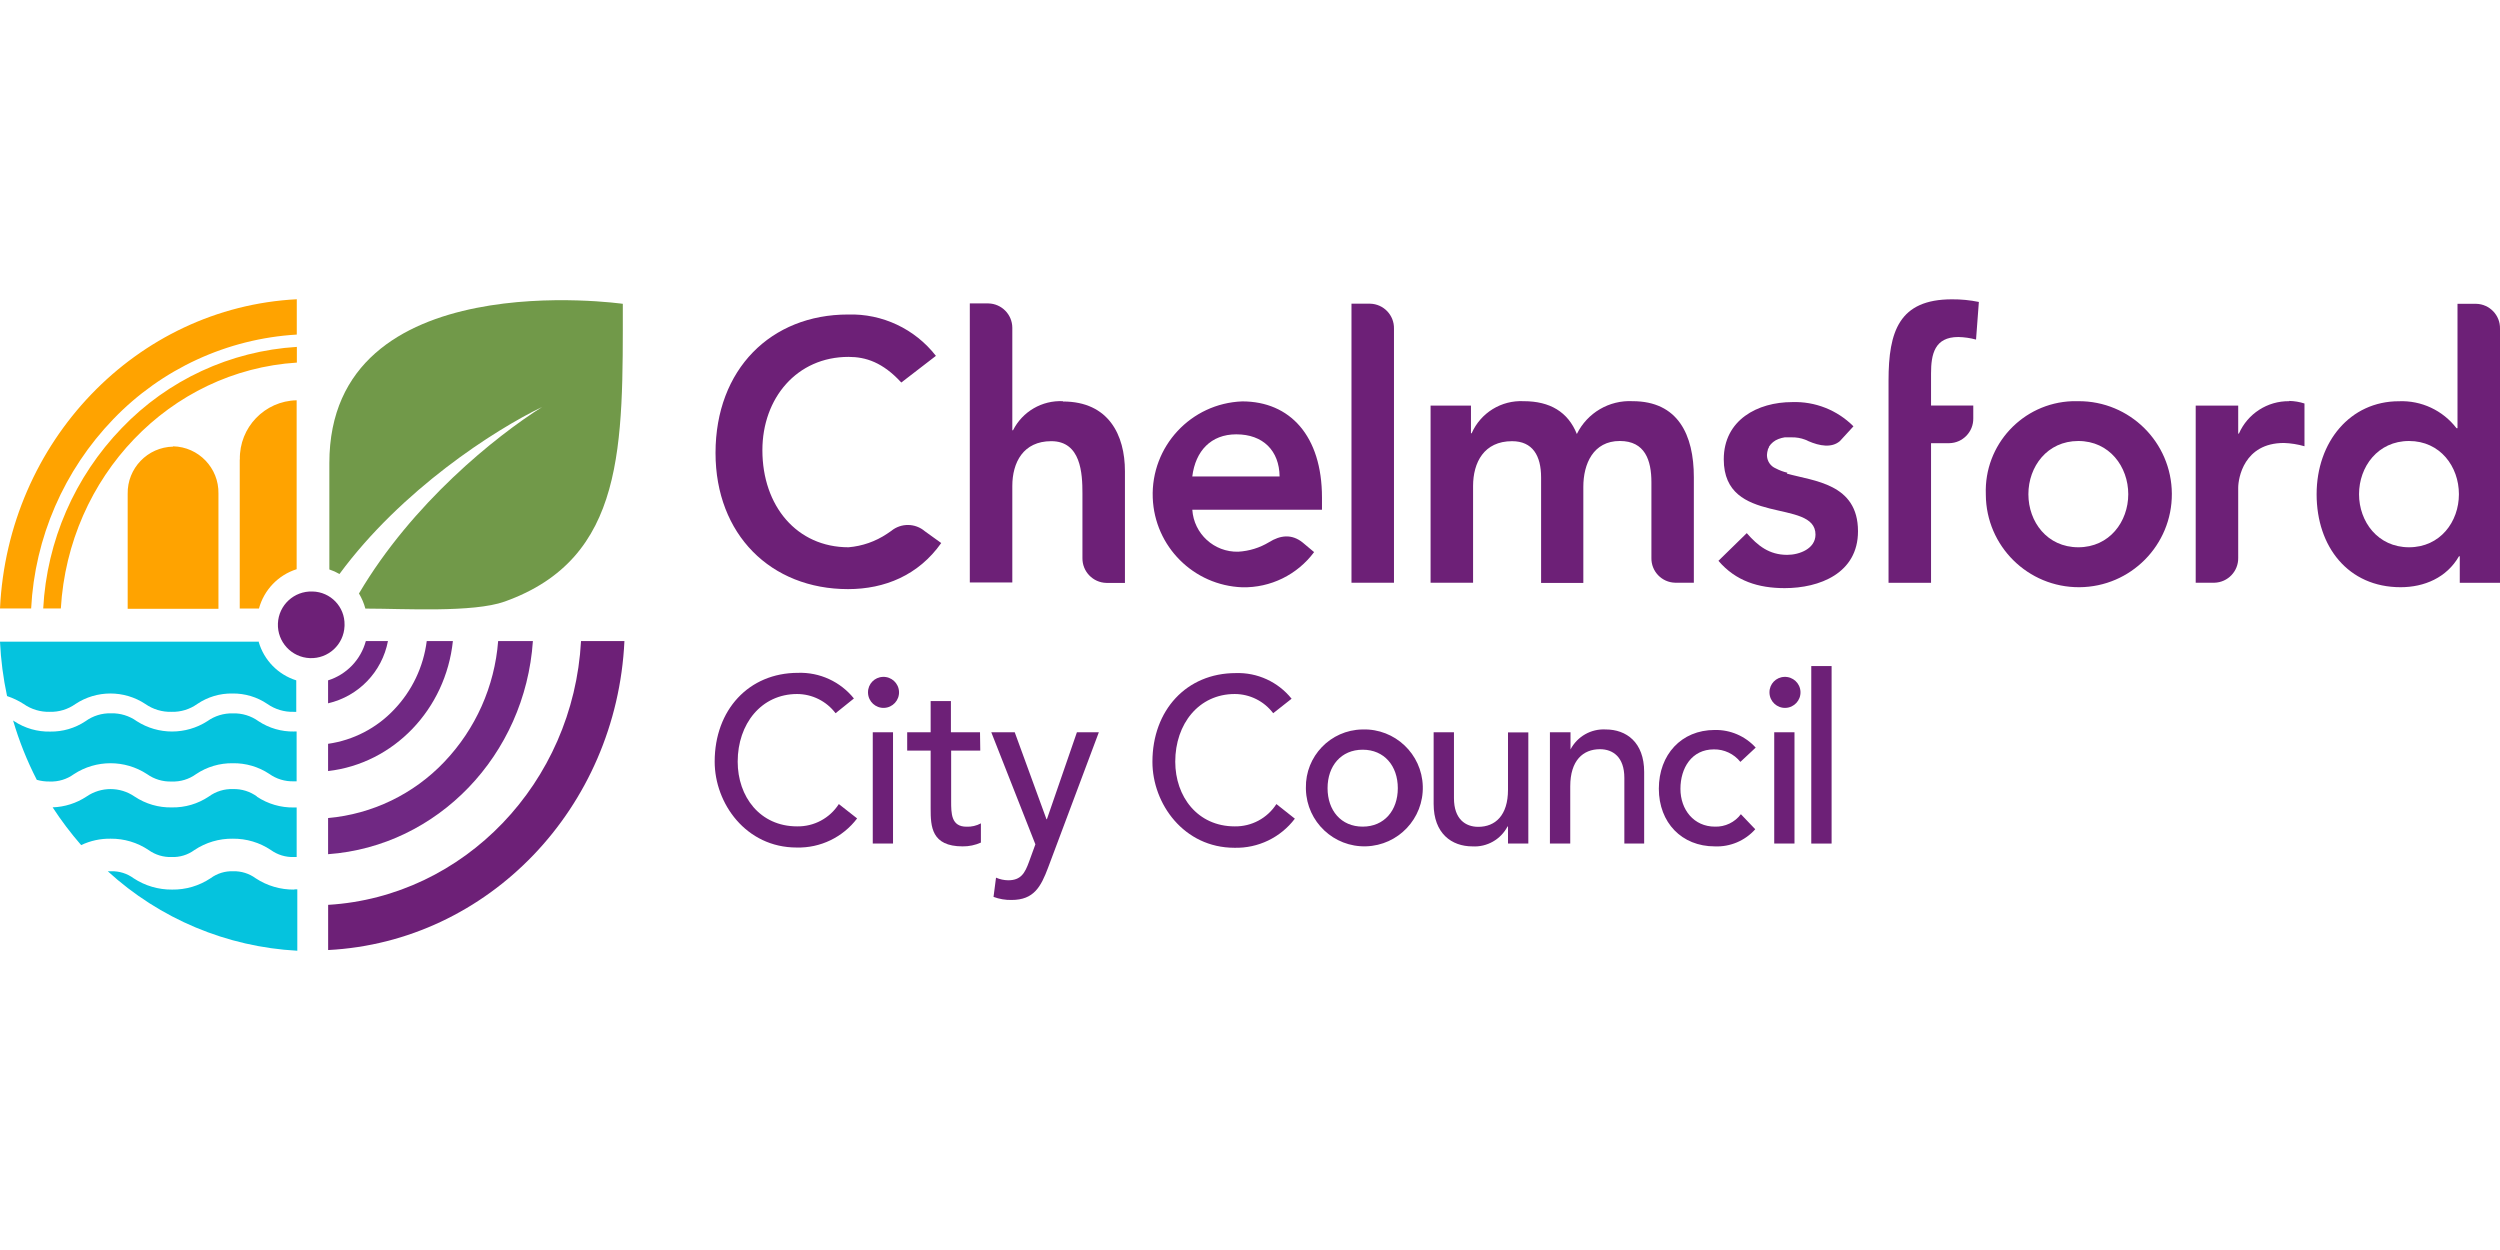 <?xml version="1.0" encoding="UTF-8"?>
<svg xmlns="http://www.w3.org/2000/svg" id="a" viewBox="0 0 200 100">
  <path d="M166.266,32.095c4.109-.023,7.459,3.29,7.482,7.4,.023,4.109-3.29,7.459-7.4,7.482-4.109,.023-7.459-3.29-7.482-7.4l-0-.041c-.146-3.962,2.947-7.293,6.91-7.44,.163-.006,.327-.006,.49-.001m0,11.687c2.492,0,3.995-2.051,3.995-4.246s-1.503-4.256-3.995-4.256-3.995,2.051-3.995,4.256,1.497,4.246,3.995,4.246" style="fill:#6d2077;"></path>
  <path d="M200,26.295c.023-1.076-.831-1.967-1.907-1.99l-.006-0h-1.487v9.949h-.082c-1.095-1.427-2.818-2.231-4.615-2.154-3.882,0-6.574,3.246-6.574,7.441s2.523,7.436,6.718,7.436c1.897,0,3.687-.764,4.672-2.477h.062v2.123h3.221V26.295Zm-7.277,17.487c-2.497,0-4-2.051-4-4.246s1.503-4.256,4-4.256,3.99,2.051,3.99,4.256-1.497,4.246-3.99,4.246" style="fill:#6d2077;"></path>
  <path d="M183.138,32.095c-1.742-.024-3.328,.999-4.026,2.595h-.056v-2.241h-3.4v14.169h1.497c1.073-.028,1.923-.916,1.903-1.99v-5.6c0-.764,.451-3.59,3.656-3.59,.557,.019,1.11,.107,1.646,.262v-3.421c-.395-.127-.806-.196-1.221-.205" style="fill:#6d2077;"></path>
  <path d="M130.625,32.095c-1.884-.102-3.646,.932-4.477,2.626-.708-1.769-2.154-2.626-4.251-2.626-1.786-.092-3.443,.928-4.164,2.564h-.056v-2.21h-3.231v14.169h3.4v-7.733c0-1.892,.877-3.59,3.118-3.59,1.641,0,2.323,1.154,2.323,2.897v8.441h3.379v-7.692c0-1.831,.795-3.662,2.918-3.662,2.015,0,2.528,1.538,2.528,3.303v6.051c-.023,1.073,.829,1.962,1.902,1.984l.006,0h1.487v-8.441c0-3.4-1.272-6.082-4.903-6.082" style="fill:#6d2077;"></path>
  <path d="M85.036,32.095c-1.675-.082-3.241,.831-3.995,2.328h-.056v-8.205c-.005-1.057-.851-1.919-1.908-1.944h-1.492v22.323h3.4v-7.713c0-1.892,.877-3.59,3.118-3.59,2.379,0,2.492,2.595,2.492,4.169v5.179c-.017,1.076,.837,1.965,1.913,1.99h1.487v-8.933c0-2.897-1.303-5.579-4.959-5.579" style="fill:#6d2077;"></path>
  <path d="M111.518,26.731v-.441c.023-1.079-.833-1.972-1.912-1.995l-.001-0h-1.487v22.323h3.4V26.731Z" style="fill:#6d2077;"></path>
  <path d="M104.215,43.403c-.887-.713-1.805-.579-2.687-.031-.749,.453-1.598,.715-2.472,.764-1.927,.048-3.548-1.435-3.672-3.359h10.374v-.974c0-4.938-2.564-7.692-6.379-7.692-4.107,.153-7.312,3.605-7.16,7.712,.145,3.893,3.267,7.015,7.16,7.16,2.259,.049,4.402-1,5.749-2.815l-.913-.764Zm-5.303-8.656c2.128,0,3.431,1.303,3.456,3.369h-6.985c.256-2.051,1.503-3.369,3.513-3.369" style="fill:#6d2077;"></path>
  <path d="M73.995,42.505c-.772-.664-1.91-.677-2.697-.031l-.338,.231c-.918,.614-1.977,.984-3.077,1.077-4.138,0-6.892-3.308-6.892-7.764,0-4.164,2.754-7.467,6.892-7.467,1.385,0,2.744,.441,4.221,2.051l2.769-2.133c-1.681-2.161-4.294-3.39-7.031-3.308-6.154,0-10.6,4.369-10.6,11.077,0,6.523,4.426,10.892,10.6,10.892,2.938,0,5.641-1.113,7.456-3.687l-1.303-.938Z" style="fill:#6d2077;"></path>
  <path d="M155.523,35.454h.426c1.075-.022,1.93-.909,1.913-1.985v-1.026h-3.379v-2.564c0-1.538,.282-2.918,2.179-2.918,.48,.01,.957,.079,1.421,.205l.226-3.01c-.709-.145-1.431-.216-2.154-.21-4.226,0-5.072,2.564-5.072,6.497v16.179h3.4v-11.164h1.026l.015-.005Z" style="fill:#6d2077;"></path>
  <path d="M142.995,37.818c-.323-.073-.635-.189-.928-.344-.41-.168-.685-.558-.708-1-.001-.015-.001-.031,0-.046v-.062c.007-.132,.031-.263,.072-.39,0-.036,0-.067,.041-.108,.013-.032,.029-.063,.046-.092-.001-.014-.001-.027,0-.041,.179-.282,.446-.498,.759-.615h0l.251-.082c.083-.022,.167-.039,.251-.051h.554c.367-.008,.733,.055,1.077,.185,.09,.032,.178,.071,.262,.118,.897,.39,1.862,.559,2.518,0l1.087-1.185c-1.295-1.301-3.073-2.003-4.908-1.938-2.749,0-5.467,1.421-5.467,4.579,0,5.4,7.338,3.077,7.338,6.021,0,1.123-1.272,1.621-2.267,1.621-1.441,0-2.354-.733-3.231-1.738l-2.267,2.215c1.39,1.626,3.205,2.185,5.303,2.185,2.774,0,5.862-1.179,5.862-4.549,0-3.826-3.533-4.005-5.697-4.615" style="fill:#6d2077;"></path>
  <path d="M25,47.321c-1.472-.057-2.711,1.09-2.767,2.562-.057,1.472,1.09,2.711,2.562,2.767,1.472,.057,2.711-1.09,2.767-2.562,.001-.034,.002-.067,.002-.101,.029-1.444-1.119-2.638-2.563-2.667l-.001-0" style="fill:#6d2077;"></path>
  <path d="M49.861,24.31h0s-23.513-3.379-23.513,12.738v8.508c.282,.093,.554,.215,.81,.364,4.959-6.733,12.379-11.513,16.226-13.369-3.749,2.364-10.41,7.713-14.667,14.928,.227,.377,.4,.785,.513,1.21h.195c2.81,0,8.431,.338,10.949-.564,9.692-3.467,9.451-12.533,9.451-23.815" style="fill:#719949;"></path>
  <path d="M0,48.679H2.492c.291-5.675,2.624-11.054,6.569-15.144,3.868-4.023,9.111-6.44,14.682-6.769v-2.826C10.923,24.603,.631,35.321,0,48.68m19.179-11.923v11.923h1.538c.406-1.492,1.542-2.676,3.015-3.144v-13.513h0c-2.561,.053-4.595,2.172-4.544,4.733m-5.338-1.026c-2.049,.042-3.676,1.736-3.636,3.785v9.19h7.262v-9.215c.04-2.047-1.584-3.74-3.631-3.785M3.446,48.679h1.421c.621-10.564,8.718-19.026,18.882-19.672v-1.256c-5.318,.327-10.319,2.645-14.005,6.492-3.767,3.897-5.999,9.024-6.287,14.436" style="fill:#ffa300;"></path>
  <path d="M23.533,71.167c-1.093,.012-2.164-.302-3.077-.903-.519-.381-1.151-.58-1.795-.564h0c-.651-.024-1.291,.173-1.815,.559-.91,.607-1.983,.924-3.077,.908-1.093,.011-2.164-.303-3.077-.903-.517-.381-1.147-.58-1.79-.564h-.282c4.166,3.811,9.526,6.058,15.164,6.359v-4.913h-.215m-3.005-7.42c-.555-.407-1.23-.618-1.918-.6h0c-.695-.024-1.377,.185-1.938,.595-.872,.586-1.903,.891-2.954,.872-1.06,.025-2.102-.278-2.985-.867-1.159-.8-2.692-.8-3.851,0-.806,.532-1.743,.83-2.708,.862,.689,1.059,1.452,2.068,2.282,3.021,.736-.352,1.544-.527,2.359-.513,1.08-.011,2.139,.306,3.036,.908,.537,.386,1.186,.582,1.846,.559,.653,.025,1.294-.172,1.821-.559,.909-.608,1.983-.925,3.077-.908h0c1.082-.01,2.142,.306,3.041,.908,.537,.386,1.186,.582,1.846,.559h.215v-3.964c-.072,.005-.144,.005-.215,0-1.055,.02-2.091-.283-2.969-.867m2.969-5.21c-1.005,.017-1.991-.269-2.831-.821-.595-.431-1.317-.653-2.051-.631h0c-.734-.02-1.454,.2-2.051,.626-1.719,1.101-3.922,1.101-5.641,0-.597-.428-1.317-.649-2.051-.631-.735-.022-1.456,.199-2.051,.631-.836,.557-1.821,.847-2.826,.831-1.021,.024-2.024-.264-2.877-.826l-.092-.062c.48,1.64,1.115,3.23,1.897,4.749,.334,.094,.679,.139,1.026,.133,.696,.029,1.381-.179,1.944-.59,1.777-1.163,4.074-1.163,5.851,0,.573,.408,1.266,.616,1.969,.59,.697,.028,1.384-.18,1.949-.59,.869-.584,1.896-.889,2.944-.872h0c1.035-.017,2.05,.28,2.913,.851,.574,.411,1.269,.62,1.974,.595h.215v-3.99h-.215m-2.79-7.179H0c.069,1.463,.258,2.917,.564,4.349,.465,.155,.91,.366,1.323,.631,.613,.431,1.349,.652,2.097,.631,.734,.019,1.453-.2,2.051-.626,1.696-1.122,3.899-1.122,5.595,0,.614,.429,1.349,.648,2.097,.626,.734,.02,1.454-.2,2.051-.626,.831-.565,1.816-.859,2.821-.841h0c.994-.013,1.967,.278,2.79,.836,.613,.43,1.349,.651,2.097,.631h.215v-2.518c-1.454-.457-2.582-1.613-3.005-3.077" style="fill:#05c3de;"></path>
  <path d="M49.954,51.285h-3.472c-.615,11.338-9.354,20.451-20.231,21.103v3.615c12.82-.662,23.077-11.369,23.703-24.718" style="fill:#6d2077;"></path>
  <path d="M42.631,51.285h-2.779c-.28,3.622-1.801,7.037-4.308,9.667-2.45,2.578-5.755,4.175-9.297,4.492v2.892c8.764-.636,15.764-7.923,16.385-17.051" style="fill:#702883;"></path>
  <path d="M36.231,51.285h-2.092c-.262,2.064-1.181,3.99-2.621,5.492-1.399,1.478-3.257,2.44-5.272,2.728v2.179c5.246-.6,9.41-4.933,9.985-10.4" style="fill:#702883;"></path>
  <path d="M31.036,51.285h-1.769c-.404,1.495-1.543,2.68-3.021,3.144v1.836c2.442-.565,4.32-2.518,4.79-4.979" style="fill:#702883;"></path>
  <path d="M66.846,57.059c-.73-.965-1.867-1.534-3.077-1.538-2.862,0-4.754,2.385-4.754,5.41,0,2.8,1.779,5.179,4.754,5.179,1.347,.024,2.61-.651,3.338-1.785l1.462,1.149c-1.143,1.51-2.943,2.377-4.836,2.328-4.056,0-6.559-3.528-6.559-6.872,0-4.133,2.723-7.103,6.667-7.103,1.73-.059,3.387,.701,4.472,2.051l-1.467,1.179Z" style="fill:#6d2077;"></path>
  <path d="M70.631,54.151c.685-.028,1.263,.504,1.291,1.189s-.504,1.263-1.189,1.291c-.685,.028-1.263-.504-1.291-1.189-.001-.018-.001-.037-.001-.055-.006-.667,.523-1.216,1.19-1.236m-.81,4.431h1.621v8.903h-1.621v-8.903Z" style="fill:#6d2077;"></path>
  <path d="M78.42,60.049h-2.328v4.036c0,.995,0,2.051,1.231,2.051,.4,.016,.797-.076,1.149-.267v1.538c-.458,.204-.955,.308-1.456,.303-2.508,0-2.564-1.595-2.564-3.021v-4.641h-1.877v-1.467h1.877v-2.497h1.621v2.497h2.328l.021,1.467Z" style="fill:#6d2077;"></path>
  <path d="M79.302,58.582h1.877l2.538,6.954h.036l2.4-6.954h1.754l-4.056,10.82c-.579,1.538-1.138,2.595-2.923,2.595-.493,.011-.984-.073-1.446-.246l.2-1.538c.308,.134,.639,.206,.974,.21,1.026,0,1.338-.585,1.662-1.467l.513-1.41-3.528-8.964Z" style="fill:#6d2077;"></path>
  <path d="M101.856,57.059c-.728-.966-1.867-1.535-3.077-1.538-2.867,0-4.759,2.385-4.759,5.41,0,2.8,1.785,5.179,4.759,5.179,1.345,.022,2.606-.653,3.333-1.785l1.477,1.169c-1.142,1.508-2.94,2.375-4.831,2.328-4.056,0-6.564-3.528-6.564-6.872,0-4.133,2.723-7.103,6.667-7.103,1.729-.059,3.384,.702,4.467,2.051l-1.472,1.159Z" style="fill:#6d2077;"></path>
  <path d="M109.015,58.356c2.582-.074,4.735,1.96,4.808,4.542,.074,2.582-1.96,4.735-4.542,4.808-2.582,.074-4.735-1.96-4.808-4.542-.001-.044-.002-.088-.002-.131-.048-2.534,1.967-4.628,4.502-4.676l.042-.001m0,7.774c1.728,0,2.81-1.297,2.81-3.077s-1.082-3.077-2.81-3.077-2.81,1.297-2.81,3.077,1.077,3.077,2.81,3.077" style="fill:#6d2077;"></path>
  <path d="M122.266,67.485h-1.626v-1.369h-.036c-.541,1.038-1.641,1.663-2.81,1.595-1.656,0-3.103-1.026-3.103-3.4v-5.728h1.626v5.272c0,1.672,.918,2.292,1.944,2.292,1.354,0,2.379-.903,2.379-2.969v-4.585h1.626l-0,8.892Z" style="fill:#6d2077;"></path>
  <path d="M123.995,58.582h1.646v1.374h0c.543-1.039,1.644-1.665,2.815-1.6,1.651,0,3.077,1.026,3.077,3.4v5.728h-1.585v-5.256c0-1.672-.923-2.292-1.949-2.292-1.354,0-2.379,.897-2.379,2.969v4.579h-1.626l0-8.903Z" style="fill:#6d2077;"></path>
  <path d="M139.23,60.951c-.515-.644-1.299-1.014-2.123-1-1.769,0-2.672,1.487-2.672,3.159s1.082,3.021,2.759,3.021c.813,.027,1.589-.344,2.077-.995l1.149,1.205c-.821,.921-2.013,1.424-3.246,1.369-2.631,0-4.467-1.897-4.467-4.615s1.8-4.697,4.467-4.697c1.247-.027,2.444,.487,3.282,1.41l-1.226,1.144Z" style="fill:#6d2077;"></path>
  <path d="M142.748,54.151c.685-.028,1.263,.504,1.291,1.189s-.504,1.263-1.189,1.291c-.685,.028-1.263-.504-1.291-1.189-.001-.018-.001-.037-.001-.055-.006-.667,.523-1.216,1.19-1.236m-.81,4.431h1.621v8.903h-1.621v-8.903Z" style="fill:#6d2077;"></path>
  <rect x="144.902" y="53.285" width="1.626" height="14.2" style="fill:#6d2077;"></rect>
</svg>
